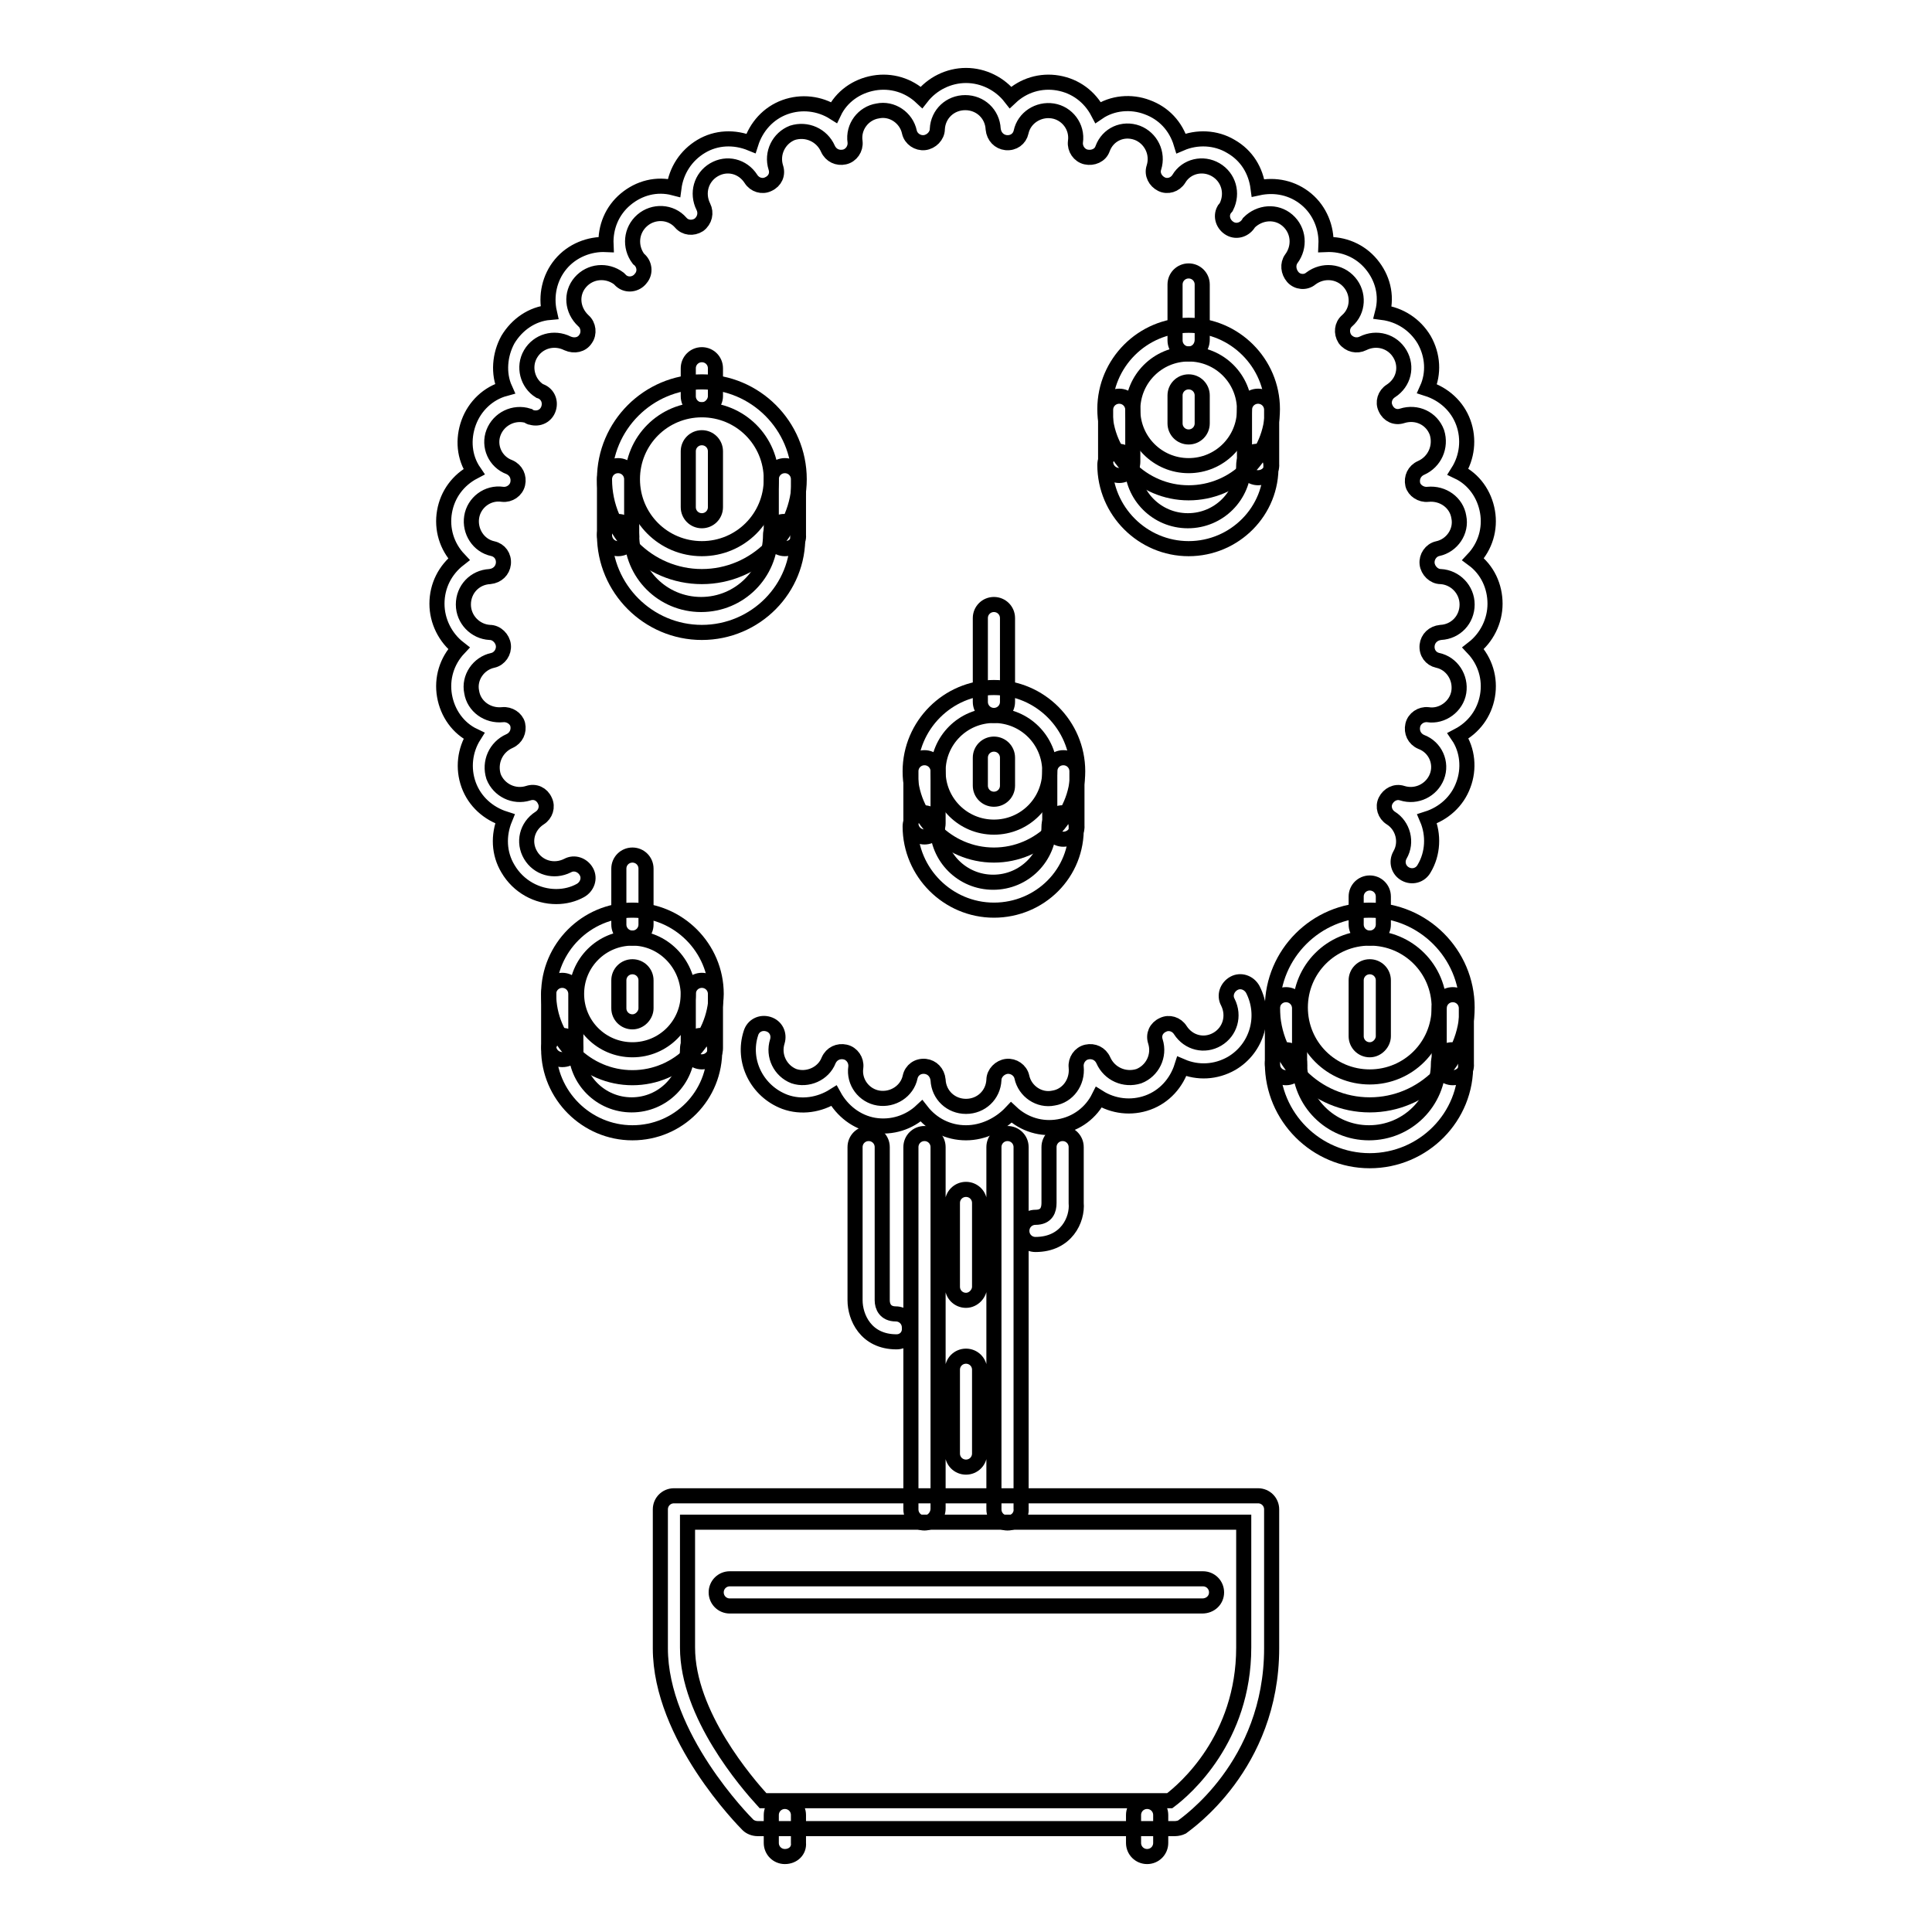 <?xml version="1.0" encoding="utf-8"?>
<!-- Svg Vector Icons : http://www.onlinewebfonts.com/icon -->
<!DOCTYPE svg PUBLIC "-//W3C//DTD SVG 1.1//EN" "http://www.w3.org/Graphics/SVG/1.1/DTD/svg11.dtd">
<svg version="1.1" xmlns="http://www.w3.org/2000/svg" xmlns:xlink="http://www.w3.org/1999/xlink" x="0px" y="0px" viewBox="0 0 256 256" enable-background="new 0 0 256 256" xml:space="preserve">
<g> <path stroke-width="2" fill-opacity="0" stroke="#000000"  d="M73.7,118.8c-2.5,0-5-1.3-6.4-3.7c-1.2-2-1.3-4.4-0.4-6.6c-2.2-0.7-4-2.3-4.8-4.5c-0.8-2.2-0.5-4.6,0.7-6.5 c-2.1-1-3.5-3-3.9-5.3c-0.4-2.3,0.3-4.6,1.9-6.3c-1.8-1.4-2.9-3.6-2.9-5.9c0-2.4,1.1-4.5,2.9-5.9c-1.6-1.7-2.3-4-1.9-6.3 c0.4-2.3,1.8-4.2,3.9-5.3c-1.3-1.9-1.5-4.3-0.7-6.5c0.8-2.2,2.6-3.9,4.8-4.5C66,49.5,66.2,47,67.3,45c1.2-2,3.2-3.4,5.5-3.6 c-0.5-2.2,0-4.6,1.5-6.4c1.5-1.8,3.8-2.7,6-2.6c-0.1-2.3,0.8-4.5,2.6-6c1.8-1.5,4.1-2.1,6.4-1.5c0.3-2.3,1.6-4.3,3.6-5.5 c2-1.2,4.4-1.3,6.6-0.4c0.7-2.2,2.3-4,4.5-4.8c2.2-0.8,4.6-0.5,6.5,0.7c1-2.1,3-3.5,5.3-3.9c2.3-0.4,4.6,0.3,6.3,1.9 c1.4-1.8,3.6-2.9,5.9-2.9c2.3,0,4.5,1.1,5.9,2.9c1.7-1.6,4-2.3,6.3-1.9c2.3,0.4,4.2,1.8,5.3,3.9c1.9-1.3,4.4-1.5,6.5-0.7 c2.2,0.8,3.8,2.5,4.5,4.8c2.1-0.9,4.6-0.8,6.6,0.4c2.1,1.2,3.3,3.2,3.6,5.5c2.3-0.5,4.6,0,6.4,1.5c1.8,1.5,2.7,3.8,2.6,6 c2.3-0.1,4.5,0.8,6,2.6c1.5,1.8,2.1,4.1,1.5,6.4c2.3,0.3,4.3,1.6,5.5,3.6c1.2,2.1,1.3,4.5,0.4,6.5c2.2,0.7,4,2.3,4.8,4.5 c0.8,2.2,0.5,4.6-0.7,6.5c2.1,1,3.5,3,3.9,5.3c0.4,2.3-0.3,4.6-1.9,6.3c1.9,1.4,2.9,3.6,2.9,5.9c0,2.3-1.1,4.5-2.9,5.9 c1.6,1.7,2.3,4,1.9,6.3c-0.4,2.3-1.8,4.2-3.9,5.3c1.3,1.9,1.5,4.4,0.7,6.5c-0.8,2.2-2.6,3.8-4.8,4.5c0.9,2.1,0.8,4.6-0.4,6.6 c-0.5,0.9-1.6,1.2-2.5,0.7c-0.9-0.5-1.2-1.6-0.7-2.5c1-1.7,0.4-3.9-1.2-4.9c-0.8-0.5-1.1-1.5-0.7-2.3c0.4-0.8,1.3-1.3,2.2-1 c1.9,0.6,3.9-0.4,4.6-2.2c0.7-1.8-0.2-3.9-2.1-4.6c-0.9-0.4-1.3-1.3-1.1-2.2c0.2-0.9,1.1-1.5,2-1.4c1.9,0.3,3.8-1.1,4.1-3 c0.3-1.9-0.9-3.8-2.8-4.2c-0.9-0.2-1.5-1-1.4-2c0.1-0.9,0.8-1.6,1.8-1.7c2-0.1,3.5-1.7,3.5-3.7c0-2-1.6-3.6-3.5-3.7 c-0.9,0-1.7-0.8-1.8-1.7c-0.1-0.9,0.5-1.8,1.4-2c1.9-0.4,3.2-2.3,2.8-4.2c-0.3-1.9-2.1-3.2-4.1-3c-0.9,0.1-1.8-0.5-2-1.3 c-0.2-0.9,0.2-1.8,1.1-2.2c1.8-0.8,2.7-2.8,2.1-4.7c-0.7-1.9-2.7-2.8-4.6-2.2c-0.9,0.3-1.8-0.1-2.2-1c-0.4-0.8-0.1-1.8,0.7-2.3 c1.7-1.1,2.2-3.2,1.2-4.9c-1-1.7-3.1-2.3-4.9-1.4c-0.8,0.4-1.8,0.2-2.4-0.6c-0.5-0.8-0.4-1.8,0.3-2.4c1.5-1.3,1.6-3.6,0.3-5.1 c-1.3-1.5-3.5-1.7-5.1-0.5c-0.7,0.6-1.8,0.5-2.4-0.2s-0.7-1.7-0.2-2.4c1.2-1.6,1-3.8-0.5-5.1c-1.5-1.3-3.7-1.1-5.1,0.3 c-0.5,0.9-1.6,1.3-2.5,0.8c-0.9-0.5-1.3-1.6-0.8-2.5c0.1-0.1,0.2-0.3,0.3-0.4c0.9-1.8,0.3-3.9-1.4-4.9c-1.7-1-3.9-0.5-4.9,1.2 c-0.5,0.8-1.5,1.1-2.3,0.7c-0.8-0.4-1.3-1.3-1-2.2c0.6-1.9-0.4-3.9-2.2-4.6c-1.9-0.7-3.9,0.2-4.6,2.1c-0.3,0.9-1.3,1.3-2.2,1.1 c-0.9-0.2-1.5-1.1-1.4-2c0.3-2-1.1-3.8-3-4.1c-1.9-0.3-3.8,0.9-4.2,2.8c-0.2,0.9-1,1.5-2,1.4c-0.9-0.1-1.6-0.8-1.7-1.8 c-0.1-2-1.7-3.5-3.7-3.5c-2,0-3.6,1.5-3.7,3.5c0,0.9-0.8,1.7-1.7,1.8c-0.9,0.1-1.8-0.5-2-1.4c-0.4-1.9-2.3-3.2-4.2-2.8 c-1.9,0.3-3.3,2.1-3,4.1c0.1,0.9-0.5,1.8-1.4,2c-0.9,0.2-1.8-0.2-2.2-1.1c-0.8-1.8-2.8-2.7-4.7-2.1c-1.8,0.7-2.8,2.7-2.2,4.6 c0.3,0.9-0.1,1.8-1,2.2c-0.8,0.4-1.8,0.1-2.3-0.7c-1.1-1.7-3.2-2.2-4.9-1.2c-1.7,1-2.3,3.1-1.4,4.9c0.4,0.8,0.2,1.8-0.6,2.4 c-0.8,0.5-1.8,0.4-2.4-0.3c-1.3-1.5-3.6-1.6-5.1-0.3c-1.5,1.3-1.7,3.5-0.5,5.1c0.8,0.6,1,1.8,0.3,2.6c-0.6,0.8-1.8,1-2.6,0.3 c-0.1-0.1-0.2-0.2-0.3-0.3c-1.6-1.2-3.8-1-5.1,0.5c-1.3,1.5-1.1,3.7,0.4,5.1c0.7,0.6,0.8,1.7,0.3,2.4c-0.5,0.8-1.5,1-2.4,0.6 c-1.8-0.9-3.9-0.3-4.9,1.4c-1,1.7-0.4,3.9,1.2,4.9c1,0.3,1.5,1.3,1.2,2.3c-0.3,1-1.3,1.5-2.3,1.2c-0.2,0-0.3-0.1-0.4-0.2 c-1.9-0.6-3.9,0.4-4.6,2.2c-0.7,1.8,0.2,3.9,2.1,4.6c0.9,0.4,1.3,1.3,1.1,2.2c-0.2,0.9-1.1,1.5-2,1.4c-2-0.3-3.8,1.1-4.1,3 c-0.3,1.9,0.9,3.8,2.8,4.2c0.9,0.2,1.5,1,1.4,2c-0.1,0.9-0.8,1.6-1.8,1.7c-2,0.1-3.5,1.7-3.5,3.7c0,2,1.6,3.6,3.5,3.7 c0.9,0,1.7,0.8,1.8,1.7c0.1,0.9-0.5,1.8-1.4,2c-1.9,0.4-3.2,2.3-2.8,4.2c0.3,1.9,2.1,3.2,4.1,3c0.9-0.1,1.8,0.5,2,1.3 c0.2,0.9-0.2,1.8-1.1,2.2c-1.8,0.8-2.7,2.8-2.1,4.7c0.7,1.8,2.7,2.8,4.6,2.2c0.9-0.3,1.8,0.1,2.2,1c0.4,0.8,0.1,1.8-0.7,2.3 c-1.7,1.1-2.2,3.2-1.2,4.9c1,1.7,3.1,2.3,4.9,1.4c0.9-0.5,2-0.1,2.5,0.8c0,0,0,0,0,0c0.5,0.9,0.1,2-0.8,2.5 C76,118.5,74.9,118.8,73.7,118.8L73.7,118.8z M128,150.1c-2.4,0-4.5-1.1-5.9-2.9c-1.6,1.5-3.9,2.3-6.3,1.9 c-2.3-0.4-4.2-1.9-5.3-3.9c-1.9,1.2-4.3,1.6-6.5,0.8c-3.7-1.4-5.7-5.4-4.5-9.1c0.3-1,1.3-1.5,2.3-1.2c1,0.3,1.5,1.3,1.2,2.3 c-0.6,1.9,0.4,3.9,2.2,4.6c1.8,0.6,3.9-0.3,4.6-2.1c0.4-0.9,1.3-1.3,2.2-1.1c0.9,0.2,1.5,1.1,1.4,2c-0.3,2,1.1,3.8,3,4.1 c1.9,0.3,3.8-0.9,4.2-2.8c0.2-0.9,1-1.5,2-1.4c0.9,0.1,1.6,0.8,1.7,1.8c0.1,2,1.7,3.5,3.7,3.5s3.6-1.5,3.7-3.5 c0-0.9,0.8-1.7,1.7-1.8c0.9-0.1,1.8,0.5,2,1.4c0.4,1.9,2.3,3.2,4.2,2.8c1.9-0.3,3.2-2.1,3-4.1c-0.1-0.9,0.5-1.8,1.4-2 c0.9-0.2,1.8,0.2,2.2,1.1c0.8,1.8,2.8,2.7,4.7,2.1c1.8-0.7,2.8-2.7,2.2-4.6c-0.3-0.9,0.1-1.8,1-2.2c0.8-0.4,1.8-0.1,2.3,0.7 c1.1,1.7,3.2,2.2,4.9,1.2c1.7-1,2.3-3.1,1.4-4.9c-0.5-0.9-0.1-2,0.8-2.5c0.9-0.5,2-0.1,2.5,0.8c1.8,3.5,0.6,7.8-2.8,9.8 c-2.1,1.2-4.5,1.3-6.6,0.4c-0.7,2.2-2.3,4-4.5,4.8c-2.2,0.8-4.6,0.5-6.5-0.7c-1,2-2.9,3.5-5.3,3.9c-2.3,0.4-4.6-0.3-6.3-1.9 C132.5,149,130.3,150.1,128,150.1L128,150.1z M155.7,242.3h-55.3c-0.5,0-1-0.2-1.3-0.5c-0.5-0.5-11.6-11.7-11.6-23.4v-18.4 c0-1,0.8-1.8,1.8-1.8h77.4c1,0,1.8,0.8,1.8,1.8v18.4c0,15.6-11.4,23.3-11.9,23.7C156.4,242.2,156,242.3,155.7,242.3L155.7,242.3z  M101.1,238.6h53.9c2-1.5,9.8-8.2,9.8-20.3v-16.6H91.1v16.6C91.1,227.2,99,236.3,101.1,238.6z"/> <path stroke-width="2" fill-opacity="0" stroke="#000000"  d="M122.5,201.8c-1,0-1.8-0.8-1.8-1.8V152c0-1,0.8-1.8,1.8-1.8s1.8,0.8,1.8,1.8v47.9 C124.3,200.9,123.5,201.8,122.5,201.8z M133.5,201.8c-1,0-1.8-0.8-1.8-1.8V152c0-1,0.8-1.8,1.8-1.8s1.8,0.8,1.8,1.8v47.9 C135.4,200.9,134.6,201.8,133.5,201.8z M128,172.3c-1,0-1.8-0.8-1.8-1.8v-11.1c0-1,0.8-1.8,1.8-1.8c1,0,1.8,0.8,1.8,1.8v11.1 C129.8,171.4,129,172.3,128,172.3z M128,194.4c-1,0-1.8-0.8-1.8-1.8v-11.1c0-1,0.8-1.8,1.8-1.8c1,0,1.8,0.8,1.8,1.8v11.1 C129.8,193.6,129,194.4,128,194.4z"/> <path stroke-width="2" fill-opacity="0" stroke="#000000"  d="M137.2,164.9c-1,0-1.8-0.8-1.8-1.8v0c0-1,0.8-1.8,1.8-1.8l0,0c1.5,0,1.8-1,1.8-1.9V152c0-1,0.8-1.8,1.8-1.8 c1,0,1.8,0.8,1.8,1.8v7.4C142.8,161.6,141.3,164.9,137.2,164.9z M118.8,177.8c-4.1,0-5.5-3.3-5.5-5.5V152c0-1,0.8-1.8,1.8-1.8 s1.8,0.8,1.8,1.8v20.3c0,0.8,0.4,1.8,1.8,1.8c1,0,1.8,0.8,1.8,1.8C120.6,177,119.8,177.8,118.8,177.8 C118.8,177.8,118.8,177.8,118.8,177.8z M159.3,212.8H96.7c-1,0-1.8-0.8-1.8-1.8c0-1,0.8-1.8,1.8-1.8h62.7c1,0,1.8,0.8,1.8,1.8 C161.2,212,160.4,212.8,159.3,212.8C159.3,212.8,159.3,212.8,159.3,212.8z M181.5,146.4c-7.1,0-12.9-5.8-12.9-12.9 c0-7.1,5.8-12.9,12.9-12.9c7.1,0,12.9,5.8,12.9,12.9S188.6,146.4,181.5,146.4z M181.5,124.3c-5.1,0-9.2,4.1-9.2,9.2 c0,5.1,4.1,9.2,9.2,9.2c5.1,0,9.2-4.1,9.2-9.2C190.7,128.4,186.6,124.3,181.5,124.3z"/> <path stroke-width="2" fill-opacity="0" stroke="#000000"  d="M181.5,153.8c-7.1,0-12.9-5.8-12.9-12.9c0-1,0.8-1.8,1.8-1.8s1.8,0.8,1.8,1.8c0,5.1,4.1,9.2,9.2,9.2 c5.1,0,9.2-4.1,9.2-9.2c0-1,0.8-1.8,1.8-1.8c1,0,1.8,0.8,1.8,1.8C194.4,148,188.6,153.8,181.5,153.8z"/> <path stroke-width="2" fill-opacity="0" stroke="#000000"  d="M181.5,139.1c-1,0-1.8-0.8-1.8-1.8v0v-7.4c0-1,0.8-1.8,1.8-1.8s1.8,0.8,1.8,1.8v7.4 C183.3,138.2,182.5,139.1,181.5,139.1L181.5,139.1z M170.4,142.8c-1,0-1.8-0.8-1.8-1.8v-7.4c0-1,0.8-1.8,1.8-1.8s1.8,0.8,1.8,1.8 v7.4C172.3,141.9,171.4,142.8,170.4,142.8z M192.5,142.8c-1,0-1.8-0.8-1.8-1.8v-7.4c0-1,0.8-1.8,1.8-1.8c1,0,1.8,0.8,1.8,1.8v7.4 C194.4,141.9,193.6,142.8,192.5,142.8z M181.5,124.3c-1,0-1.8-0.8-1.8-1.8c0,0,0,0,0,0v-3.7c0-1,0.8-1.8,1.8-1.8s1.8,0.8,1.8,1.8 v3.7C183.3,123.5,182.5,124.3,181.5,124.3z M93,76.4c-7.1,0-12.9-5.8-12.9-12.9c0-7.1,5.8-12.9,12.9-12.9c7.1,0,12.9,5.8,12.9,12.9 C105.9,70.6,100.1,76.4,93,76.4z M93,54.3c-5.1,0-9.2,4.1-9.2,9.2c0,5.1,4.1,9.2,9.2,9.2c5.1,0,9.2-4.1,9.2-9.2S98.1,54.3,93,54.3z "/> <path stroke-width="2" fill-opacity="0" stroke="#000000"  d="M93,83.8c-7.1,0-12.9-5.8-12.9-12.9c0-1,0.8-1.8,1.8-1.8s1.8,0.8,1.8,1.8c0,5.1,4.1,9.2,9.2,9.2 c5.1,0,9.2-4.1,9.2-9.2c0-1,0.8-1.8,1.8-1.8s1.8,0.8,1.8,1.8C105.9,78,100.1,83.8,93,83.8z M93,69c-1,0-1.8-0.8-1.8-1.8v-7.4 c0-1,0.8-1.8,1.8-1.8s1.8,0.8,1.8,1.8v7.4C94.8,68.2,94,69,93,69z"/> <path stroke-width="2" fill-opacity="0" stroke="#000000"  d="M81.9,72.7c-1,0-1.8-0.8-1.8-1.8v-7.4c0-1,0.8-1.8,1.8-1.8s1.8,0.8,1.8,1.8v7.4 C83.8,71.9,82.9,72.7,81.9,72.7z M104,72.7c-1,0-1.8-0.8-1.8-1.8v-7.4c0-1,0.8-1.8,1.8-1.8s1.8,0.8,1.8,1.8v7.4 C105.9,71.9,105.1,72.7,104,72.7z"/> <path stroke-width="2" fill-opacity="0" stroke="#000000"  d="M93,54.3c-1,0-1.8-0.8-1.8-1.8v-3.7c0-1,0.8-1.8,1.8-1.8s1.8,0.8,1.8,1.8v3.7C94.8,53.4,94,54.3,93,54.3z" /> <path stroke-width="2" fill-opacity="0" stroke="#000000"  d="M83.8,142.8c-6.1,0-11.1-5-11.1-11.1c0-6.1,5-11.1,11.1-11.1c6.1,0,11.1,5,11.1,11.1 C94.8,137.8,89.9,142.8,83.8,142.8z M83.8,124.3c-4.1,0-7.4,3.3-7.4,7.4c0,4.1,3.3,7.4,7.4,7.4c4.1,0,7.4-3.3,7.4-7.4 C91.1,127.6,87.8,124.3,83.8,124.3z"/> <path stroke-width="2" fill-opacity="0" stroke="#000000"  d="M83.8,150.1c-6.1,0-11.1-5-11.1-11.1c0-1,0.8-1.8,1.8-1.8c0,0,0,0,0,0c1,0,1.8,0.8,1.8,1.8 c0,4.1,3.3,7.4,7.4,7.4c4.1,0,7.4-3.3,7.4-7.4c0-1,0.8-1.8,1.8-1.8c0,0,0,0,0,0c1,0,1.8,0.8,1.8,1.8 C94.8,145.2,89.9,150.1,83.8,150.1z"/> <path stroke-width="2" fill-opacity="0" stroke="#000000"  d="M74.5,140.4c-1,0-1.8-0.8-1.8-1.8v-6.9c0-1,0.8-1.8,1.8-1.8s1.8,0.8,1.8,1.8v6.9 C76.4,139.6,75.6,140.4,74.5,140.4z M93,140.7c-1,0-1.8-0.8-1.8-1.8v-7.2c0-1,0.8-1.8,1.8-1.8s1.8,0.8,1.8,1.8v7.2 C94.8,139.9,94,140.7,93,140.7z M83.8,135.4c-1,0-1.8-0.8-1.8-1.8v-3.7c0-1,0.8-1.8,1.8-1.8c1,0,1.8,0.8,1.8,1.8v3.7 C85.6,134.5,84.8,135.4,83.8,135.4C83.8,135.4,83.8,135.4,83.8,135.4z M83.8,124.3c-1,0-1.8-0.8-1.8-1.8v-7.4c0-1,0.8-1.8,1.8-1.8 c1,0,1.8,0.8,1.8,1.8v7.4C85.6,123.5,84.8,124.3,83.8,124.3C83.8,124.3,83.8,124.3,83.8,124.3z"/> <path stroke-width="2" fill-opacity="0" stroke="#000000"  d="M131.7,113.3c-6.1,0-11.1-5-11.1-11.1s5-11.1,11.1-11.1c6.1,0,11.1,5,11.1,11.1S137.8,113.3,131.7,113.3z  M131.7,94.8c-4.1,0-7.4,3.3-7.4,7.4c0,4.1,3.3,7.4,7.4,7.4c4.1,0,7.4-3.3,7.4-7.4C139.1,98.1,135.8,94.8,131.7,94.8z"/> <path stroke-width="2" fill-opacity="0" stroke="#000000"  d="M131.7,120.6c-6.1,0-11.1-5-11.1-11.1c0-1,0.8-1.8,1.8-1.8c1,0,1.8,0.8,1.8,1.8c0,4.1,3.3,7.4,7.4,7.4 c4.1,0,7.4-3.3,7.4-7.4c0-1,0.8-1.8,1.8-1.8c1,0,1.8,0.8,1.8,1.8C142.8,115.7,137.8,120.6,131.7,120.6z"/> <path stroke-width="2" fill-opacity="0" stroke="#000000"  d="M122.5,110.9c-1,0-1.8-0.8-1.8-1.8v-6.9c0-1,0.8-1.8,1.8-1.8s1.8,0.8,1.8,1.8v6.9 C124.3,110.1,123.5,110.9,122.5,110.9z M140.9,111.2c-1,0-1.8-0.8-1.8-1.8v-7.2c0-1,0.8-1.8,1.8-1.8c1,0,1.8,0.8,1.8,1.8v7.2 C142.8,110.4,141.9,111.2,140.9,111.2z M131.7,105.9c-1,0-1.8-0.8-1.8-1.8v-3.7c0-1,0.8-1.8,1.8-1.8s1.8,0.8,1.8,1.8v3.7 C133.5,105.1,132.7,105.9,131.7,105.9z M131.7,94.8c-1,0-1.8-0.8-1.8-1.8V81.9c0-1,0.8-1.8,1.8-1.8s1.8,0.8,1.8,1.8V93 C133.5,94,132.7,94.8,131.7,94.8z"/> <path stroke-width="2" fill-opacity="0" stroke="#000000"  d="M157.5,65.3c-6.1,0-11.1-5-11.1-11.1c0-6.1,5-11.1,11.1-11.1s11.1,5,11.1,11.1 C168.6,60.4,163.6,65.3,157.5,65.3z M157.5,46.9c-4.1,0-7.4,3.3-7.4,7.4s3.3,7.4,7.4,7.4c4.1,0,7.4-3.3,7.4-7.4 S161.6,46.9,157.5,46.9z"/> <path stroke-width="2" fill-opacity="0" stroke="#000000"  d="M157.5,72.7c-6.1,0-11.1-5-11.1-11.1c0-1,0.8-1.8,1.8-1.8c1,0,1.8,0.8,1.8,1.8c0,4.1,3.3,7.4,7.4,7.4 c4.1,0,7.4-3.3,7.4-7.4c0-1,0.8-1.8,1.8-1.8s1.8,0.8,1.8,1.8C168.6,67.7,163.6,72.7,157.5,72.7z"/> <path stroke-width="2" fill-opacity="0" stroke="#000000"  d="M148.3,63c-1,0-1.8-0.8-1.8-1.8v-6.9c0-1,0.8-1.8,1.8-1.8c1,0,1.8,0.8,1.8,1.8v6.9 C150.1,62.2,149.3,63,148.3,63z M166.7,63.3c-1,0-1.8-0.8-1.8-1.8c0,0,0,0,0,0v-7.2c0-1,0.8-1.8,1.8-1.8s1.8,0.8,1.8,1.8v7.2 C168.6,62.5,167.7,63.3,166.7,63.3z M157.5,57.9c-1,0-1.8-0.8-1.8-1.8v-3.7c0-1,0.8-1.8,1.8-1.8s1.8,0.8,1.8,1.8v3.7 C159.3,57.1,158.5,57.9,157.5,57.9z M157.5,46.9c-1,0-1.8-0.8-1.8-1.8v-7.4c0-1,0.8-1.8,1.8-1.8s1.8,0.8,1.8,1.8V45 C159.3,46.1,158.5,46.9,157.5,46.9z"/> <path stroke-width="2" fill-opacity="0" stroke="#000000"  d="M104,246c-1,0-1.8-0.8-1.8-1.8v-3.7c0-1,0.8-1.8,1.8-1.8s1.8,0.8,1.8,1.8v3.7 C105.9,245.2,105.1,246,104,246z"/> <path stroke-width="2" fill-opacity="0" stroke="#000000"  d="M152,246c-1,0-1.8-0.8-1.8-1.8c0,0,0,0,0,0v-3.7c0-1,0.8-1.8,1.8-1.8s1.8,0.8,1.8,1.8v3.7 C153.8,245.2,153,246,152,246z"/></g>
</svg>